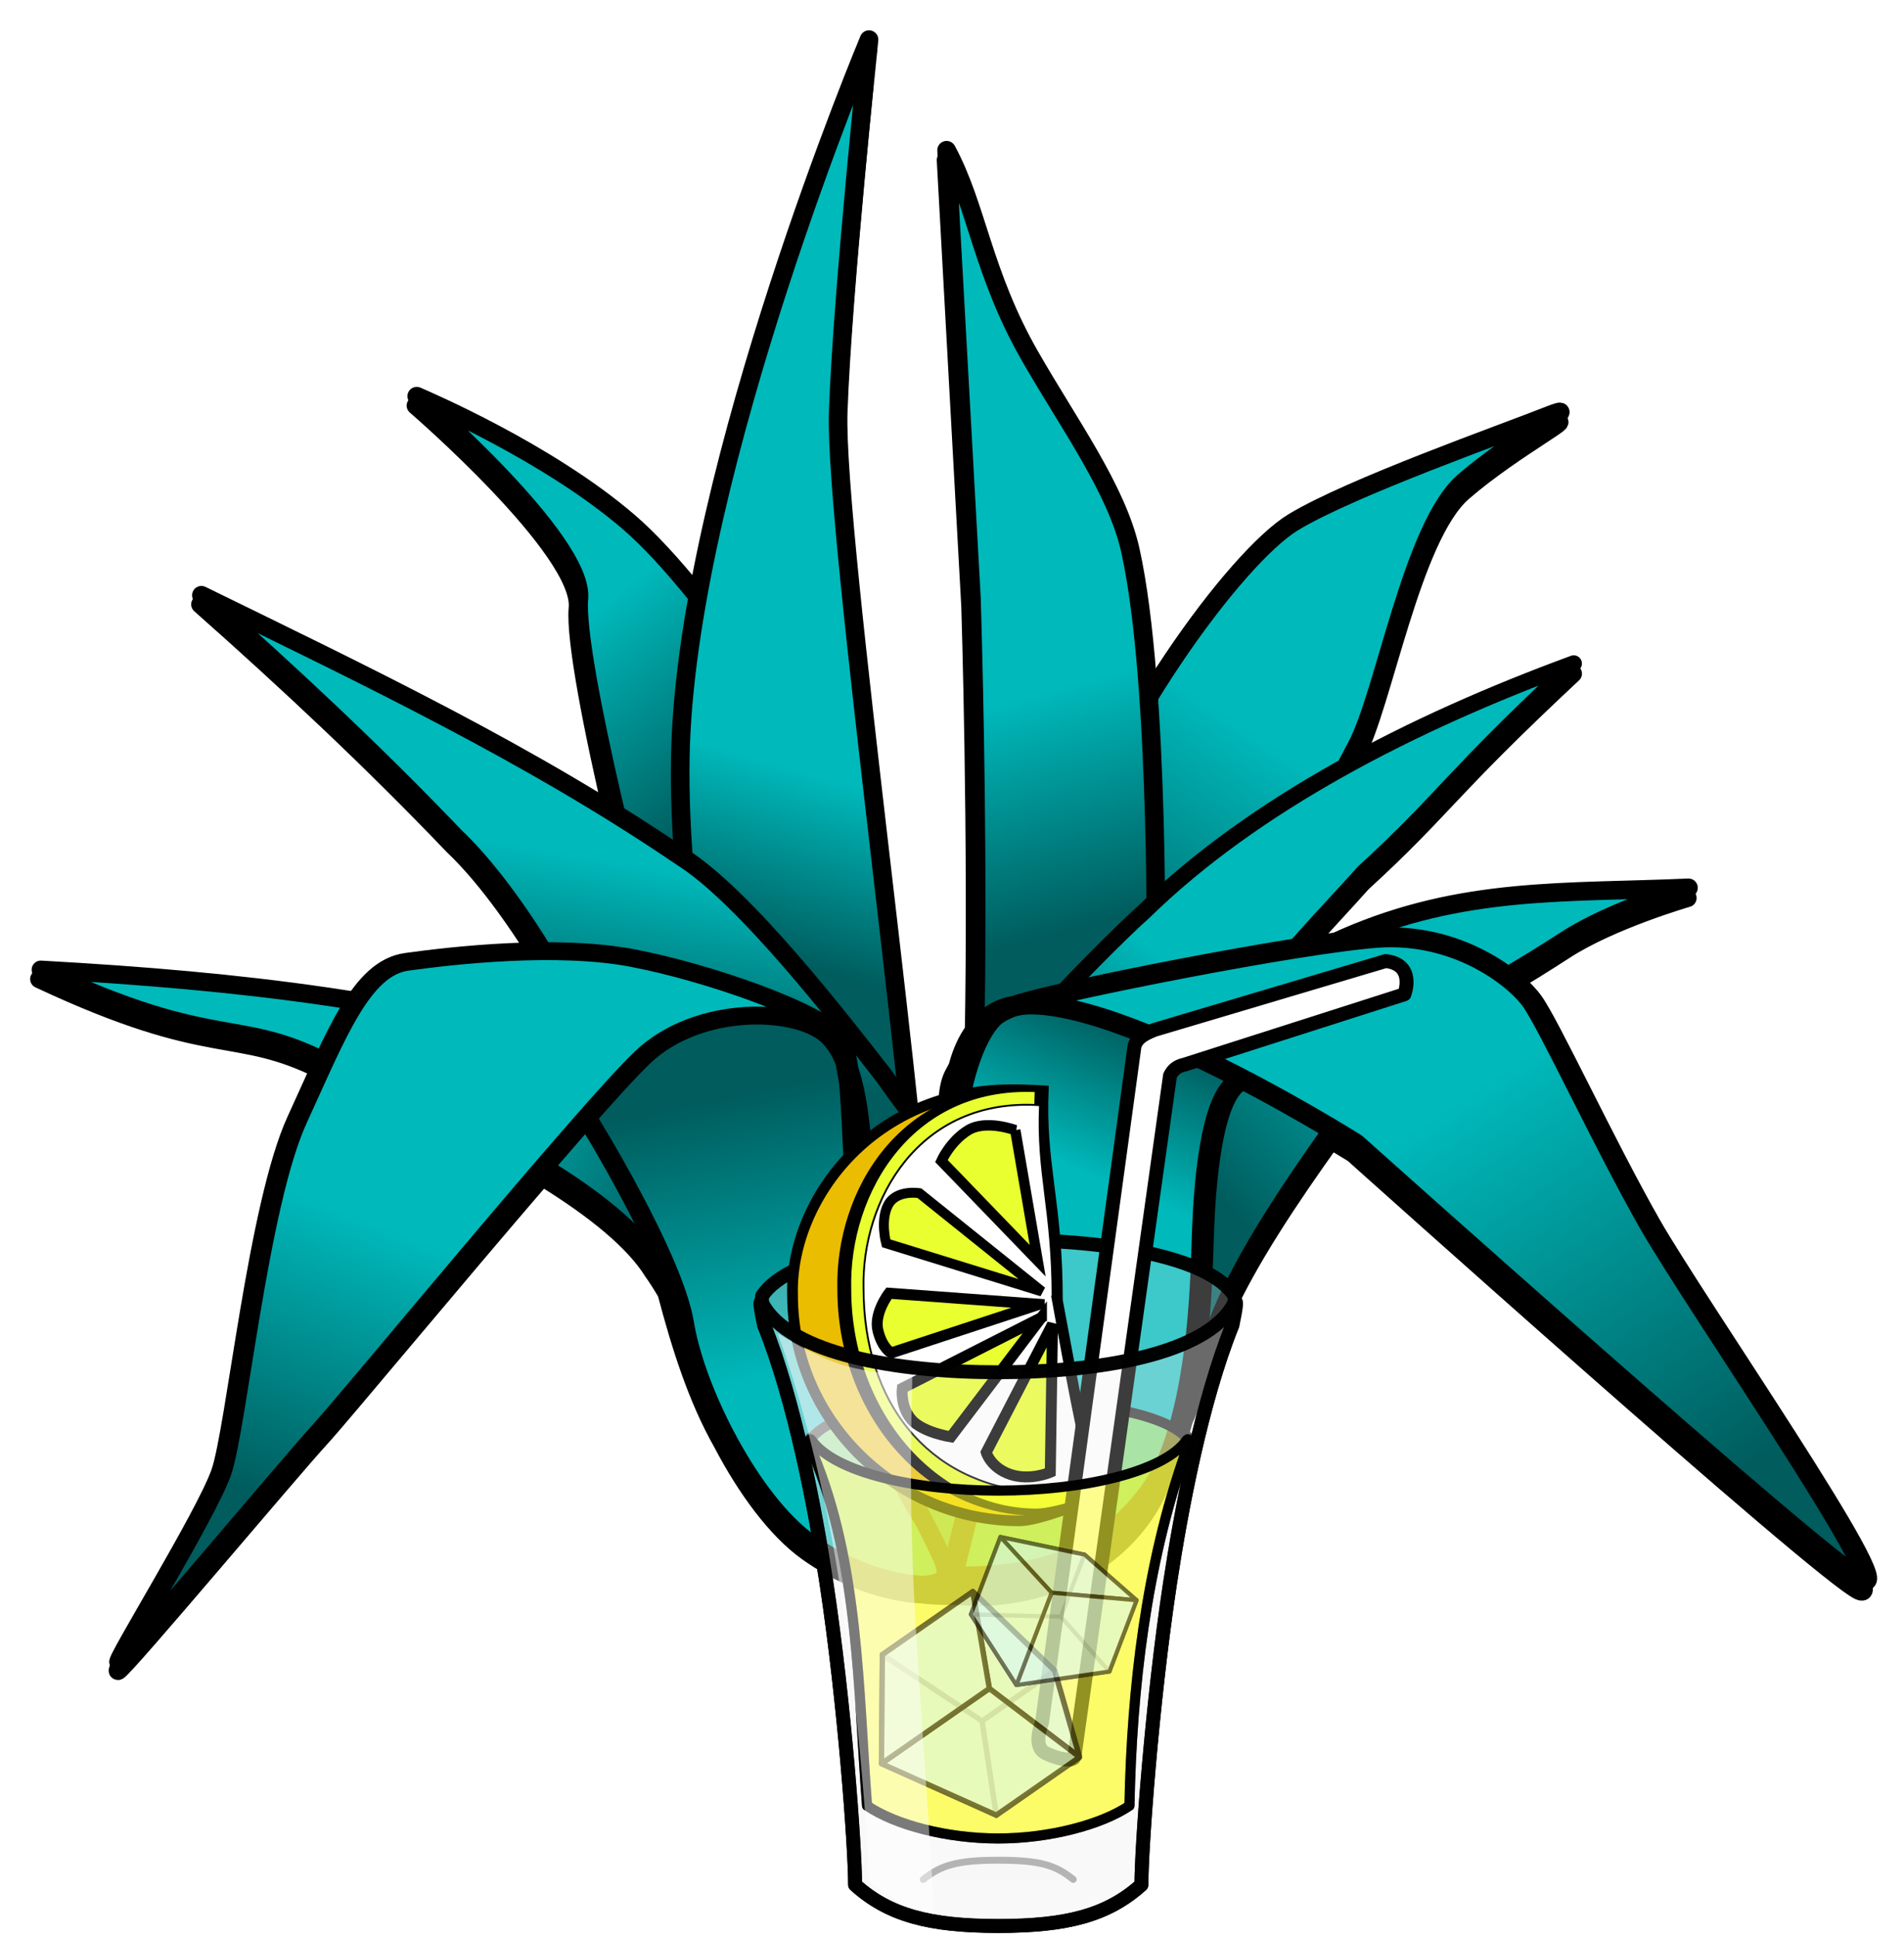 <?xml version="1.0" encoding="UTF-8" standalone="no"?>
<svg
   xmlns:dc="http://purl.org/dc/elements/1.1/"
   xmlns:cc="http://creativecommons.org/ns#"
   xmlns:rdf="http://www.w3.org/1999/02/22-rdf-syntax-ns#"
   xmlns:svg="http://www.w3.org/2000/svg"
   xmlns="http://www.w3.org/2000/svg"
   xmlns:xlink="http://www.w3.org/1999/xlink"
   version="1.0"
   height="180"
   width="177"
   id="svg2627">
  <defs
     id="defs2630">
    <linearGradient
       id="linearGradient3766">
      <stop
         id="stop3768"
         offset="0"
         style="stop-color:#00b9bb;stop-opacity:1;" />
      <stop
         style="stop-color:#005c5d;stop-opacity:1;"
         offset="1"
         id="stop3774" />
    </linearGradient>
    <linearGradient
       gradientUnits="userSpaceOnUse"
       y2="286.759"
       x2="-238.343"
       y1="256.339"
       x1="-230.77"
       id="linearGradient3772"
       xlink:href="#linearGradient3766" />
    <linearGradient
       gradientUnits="userSpaceOnUse"
       y2="279.359"
       x2="-178.383"
       y1="241.581"
       x1="-190.182"
       id="linearGradient3810"
       xlink:href="#linearGradient3766" />
    <linearGradient
       gradientUnits="userSpaceOnUse"
       y2="294.135"
       x2="-178.751"
       y1="249.73"
       x1="-151.747"
       id="linearGradient3824"
       xlink:href="#linearGradient3766" />
    <linearGradient
       gradientUnits="userSpaceOnUse"
       y2="259.838"
       x2="-239.053"
       y1="229.531"
       x1="-264.474"
       id="linearGradient3826"
       xlink:href="#linearGradient3766" />
    <linearGradient
       gradientUnits="userSpaceOnUse"
       y2="305.494"
       x2="-252.824"
       y1="274.113"
       x1="-248.759"
       id="linearGradient3834"
       xlink:href="#linearGradient3766" />
    <radialGradient
       r="12.307"
       fy="202.158"
       fx="104.847"
       cy="202.158"
       cx="104.847"
       gradientTransform="matrix(1.909,-0.655,0.556,1.62,-201.335,-53.954)"
       gradientUnits="userSpaceOnUse"
       id="radialGradient3843"
       xlink:href="#linearGradient3766" />
    <linearGradient
       gradientUnits="userSpaceOnUse"
       y2="111.455"
       x2="-179.673"
       y1="158.959"
       x1="-166.284"
       id="linearGradient3851"
       xlink:href="#linearGradient3766" />
    <linearGradient
       gradientUnits="userSpaceOnUse"
       y2="182.421"
       x2="-250.247"
       y1="135.373"
       x1="-231.162"
       id="linearGradient3859"
       xlink:href="#linearGradient3766" />
    <linearGradient
       gradientUnits="userSpaceOnUse"
       y2="360.242"
       x2="-82.688"
       y1="308.011"
       x1="-129.805"
       id="linearGradient3867"
       xlink:href="#linearGradient3766" />
    <linearGradient
       gradientUnits="userSpaceOnUse"
       y2="303.043"
       x2="-177.42"
       y1="325.375"
       x1="-185.529"
       id="linearGradient3869"
       xlink:href="#linearGradient3766" />
    <linearGradient
       gradientTransform="matrix(0.978,0.091,-0.091,0.959,27.918,33.901)"
       gradientUnits="userSpaceOnUse"
       y2="307.114"
       x2="-199.118"
       y1="276.791"
       x1="-179.384"
       id="linearGradient3877"
       xlink:href="#linearGradient3766" />
    <linearGradient
       gradientTransform="matrix(-0.967,0.57,0.698,0.807,-649.532,185.995)"
       y2="307.114"
       x2="-199.118"
       y1="276.791"
       x1="-179.384"
       gradientUnits="userSpaceOnUse"
       id="linearGradient2579"
       xlink:href="#linearGradient3766" />
    <linearGradient
       y2="322.966"
       x2="-161.119"
       y1="290.443"
       x1="-129.998"
       gradientUnits="userSpaceOnUse"
       id="linearGradient2694"
       xlink:href="#linearGradient3766" />
    <filter
       style="color-interpolation-filters:sRGB"
       id="filter3596">
      <feGaussianBlur
         id="feGaussianBlur3598"
         stdDeviation="0.809" />
    </filter>
  </defs>
  <g
     transform="translate(-4.686,-81.508)"
     id="layer4">
    <path
       id="path2716"
       d="m 85.401,86.07 c 0,0 -11.566,27.55 -15.938,51.75 -2.255,-2.816 -4.458,-5.228 -6.406,-6.906 -7.589,-6.539 -18.936,-11.373 -19.719,-11.719 10e-7,10e-6 15.574,13.424 15.062,18.812 -0.27,2.839 1.438,11.552 3.438,20.031 -12.328,-7.691 -25.498,-13.986 -38.531,-20.375 8.101,7.171 16.026,14.58 23.5,22.406 2.75,2.606 5.622,6.514 8.188,10.688 -5.033,0.028 -9.942,0.601 -12.625,0.969 -1.847,0.253 -3.328,1.587 -4.719,3.656 -9.153,-1.476 -18.613,-2.304 -29.313,-2.906 16.208,7.596 18.069,4.383 26.313,8.5 -0.78,1.67 -1.577,3.468 -2.469,5.406 -3.65,7.935 -5.657,28.767 -7.062,32.75 -1.406,3.983 -9.888,17.61 -9.469,17.625 0.42,0.015 16.22,-18.818 18.844,-21.656 1.77,-1.915 12.294,-14.621 20.594,-24.25 4.93,3.019 8.583,6.038 10.281,8.781 0.461,0.651 0.887,1.328 1.281,2 1.315,4.96 2.833,9.805 5.219,14 2.155,4.12 4.977,7.999 7.875,10.062 5.527,3.935 10.594,3.937 10.594,3.938 0.965,0.119 1.927,0.154 2.844,0.156 1.308,0.004 2.219,0.155 3.531,0.062 3.387,-0.24 6.251,-1.12 8.656,-2.5 0.325,-0.177 0.655,-0.363 0.969,-0.562 0.012,-0.008 0.019,-0.023 0.031,-0.031 2.757,-1.764 5.012,-4.348 6.25,-7.438 0.247,-0.525 0.447,-1.072 0.656,-1.625 0.037,-0.095 0.089,-0.185 0.125,-0.281 0.041,-0.114 0.056,-0.23 0.094,-0.344 0.365,-1.002 0.696,-2.054 0.969,-3.125 1.321,-2.321 2.283,-6.488 4.031,-10.375 2.263,-5.032 6.116,-10.781 9.938,-16.125 1.179,0.708 2.062,1.25 2.062,1.25 0,-1e-5 43.556,39.061 47.031,40.625 3.475,1.564 -15.419,-25.714 -19.625,-33.094 -4.206,-7.38 -9.355,-18.546 -10.938,-20.75 -0.46,-0.64 -1.277,-1.435 -2.344,-2.25 1.841,-1.1 3.724,-2.263 5.531,-3.438 4.297,-2.793 11.406,-4.844 11.406,-4.844 -11.35,0.5 -20.998,-0.157 -32.031,4.656 -0.282,0.123 -0.583,0.301 -0.875,0.438 -1.149,0.156 -2.38,0.318 -3.719,0.531 2.617,-2.953 5.057,-5.533 6.375,-7.031 7.671,-7.021 7.696,-8.33 19.594,-19.438 -7.303,2.675 -14.517,5.81 -21.156,9.469 0.193,-0.364 0.823,-1.538 0.938,-1.75 2.606,-4.82 5.19,-20.418 10,-24.594 4.81,-4.176 11.808,-7.729 7.75,-6.125 -4.058,1.604 -18.264,6.618 -23.594,9.844 -3.146,1.904 -8.568,8.301 -13.469,16.281 -0.352,-5.123 -0.879,-10.052 -1.688,-13.688 -1.26,-5.669 -5.705,-11.697 -9.344,-18.062 -4.422,-7.737 -4.879,-13.845 -7.719,-19.094 l 2.281,41.5 c 0,1e-5 0.679,21.395 0.312,40.406 -0.631,0.872 -1.107,1.916 -1.438,3.094 0.494,-0.977 0.947,-1.88 1.438,-2.656 -0.005,0.254 -0.026,0.497 -0.031,0.75 -0.817,1.791 -1.358,4.06 -1.719,6.312 -0.118,0.148 -0.231,0.293 -0.344,0.438 0.062,-1.756 0.25,-3.396 0.656,-4.844 -0.15,0.296 -0.263,0.561 -0.438,0.875 -0.49,0.88 -0.651,2.472 -0.625,4.438 -0.247,0.323 -0.438,0.637 -0.656,0.938 l -1.656,-0.375 c -0.438,-0.534 -0.891,-1.098 -1.344,-1.688 -2.305,-21.979 -6.835,-56.608 -6.531,-64.938 0.415,-11.359 2.875,-34.563 2.875,-34.562 z"
       style="stroke:#000000;stroke-width:1.699;stroke-linecap:round;stroke-linejoin:round;filter:url(#filter3596)" />
  </g>
  <g
     transform="translate(-4.686,-81.508)"
     id="layer2">
    <g
       transform="matrix(0.558,0.02,-0.02,0.558,213.093,14.648)"
       id="g3646">
      <path
         style="fill:url(#linearGradient2579);stroke:#000000;stroke-width:3.042;stroke-linecap:round;stroke-linejoin:round"
         d="m -221.641,382.322 c -19.134,-9.056 -19.163,-28.319 -30.672,-43.373 -6.688,-9.97 -28.594,-21.543 -54.506,-30.583 -16.566,-8.117 -18.732,-1.303 -49.336,-14.306 34.499,0.682 61.883,3.075 91.984,10.699 12.52,2.666 33.084,12.233 42.302,18.105 16.931,12.23 11.799,14.016 33.223,21.26 9.191,2.824 10.295,19.839 7.365,28.703 -3.793,11.477 3.142,12.805 -11.601,15.775 -9.026,1.819 -8.09,3.503 -28.759,-6.279 z"
         id="path2577" />
      <path
         style="fill:url(#linearGradient3824);stroke:#000000;stroke-width:3.1;stroke-linecap:round;stroke-linejoin:round"
         d="m -195.235,349.992 c 0,0 0.15,-48.038 7.715,-75.109 7.565,-27.071 27.77,-56.595 37.098,-62.716 9.328,-6.121 34.458,-16.016 41.616,-19.152 7.157,-3.136 -5.164,3.641 -13.5,11.427 -8.336,7.786 -11.914,35.867 -16.264,44.663 -4.349,8.796 -43.839,92.117 -46.851,98.424 -3.012,6.307 -10.479,2.294 -9.815,2.463 z"
         id="path3606" />
      <path
         style="fill:url(#linearGradient3810);stroke:#000000;stroke-width:3.1;stroke-linecap:round;stroke-linejoin:round"
         d="m -210.324,152.376 6.785,74.146 c 0,0 6.785,98.862 0.969,120.185 -5.815,21.323 9.692,34.892 9.692,34.892 l 22.292,-92.077 c 0,0 -0.969,-49.431 -6.785,-71.723 -2.625,-10.062 -10.95,-20.565 -17.877,-31.719 -8.419,-13.557 -9.652,-24.496 -15.077,-33.704 z"
         id="path3616" />
      <path
         style="fill:url(#linearGradient3826);stroke:#000000;stroke-width:3.1;stroke-linecap:round;stroke-linejoin:round"
         d="m -297.021,196.439 c 0,0 28.754,23.036 28.19,32.712 -0.564,9.676 13.006,56.681 17.337,67.322 4.331,10.641 19.594,28.618 19.594,28.618 l 30.218,-8.724 -10.473,-1.873 c 0,0 -2.234,-26.635 -7.591,-41.317 -5.358,-14.681 -27.229,-45.86 -41.236,-57.065 -14.007,-11.205 -34.615,-19.106 -36.038,-19.674 z"
         id="path3612" />
      <path
         id="path2581"
         d="m -82.494,270.611 c 0,0 -12.556,4.134 -20.063,9.413 -12.165,8.554 -26.491,16.378 -30.07,21.613 -8.508,12.443 -19.135,28.039 -24.356,40.879 -3.143,7.731 -4.597,16.092 -7.19,20.004 -6.899,10.411 -26.289,27.768 -26.289,27.768 l -10.014,-9.234 -14.098,-5.283 c 0,0 6.183,-27.545 14.906,-42.017 8.723,-14.471 40.761,-43.394 60.192,-52.728 19.43,-9.334 36.705,-8.779 56.983,-10.414 z"
         style="fill:url(#linearGradient2694);stroke:#000000;stroke-width:3.1;stroke-linecap:round;stroke-linejoin:round" />
      <path
         style="fill:url(#linearGradient3772);stroke:#000000;stroke-width:3.1;stroke-linecap:round;stroke-linejoin:round"
         d="m -224.863,377.723 c 0,0 -26.169,-78.508 -26.169,-125.031 0,-46.523 27.139,-118.247 27.139,-118.247 0,0 -2.908,41.677 -2.908,62.031 0,20.354 19.385,127.939 19.385,146.354 0,18.415 -16.477,35.862 -17.446,34.892 z"
         id="path3614" />
      <path
         style="fill:url(#linearGradient3834);stroke:#000000;stroke-width:3.1;stroke-linecap:round;stroke-linejoin:round"
         d="m -233.125,375.662 c -15.67,-16.06 -17.797,-43.413 -26.823,-63.865 -5.164,-13.32 -17.458,-32.98 -28.206,-42.446 -13.887,-13.517 -28.543,-26.222 -43.508,-38.526 27.681,12.338 55.697,24.417 81.401,40.607 10.724,6.14 27.472,26.251 35.11,35.364 13.933,18.437 22.109,22.114 40.284,35.772 7.816,5.527 12.797,15.36 9.661,25.07 -4.06,12.572 -13.362,21.668 -29.048,23.356 -2.342,0.252 -4.013,0.047 -6.354,0.125 -8.846,0.297 -18.827,-1.427 -32.517,-15.458 z"
         id="path2813" />
      <path
         id="path3592"
         d="m -165.643,366.328 c 8.415,-15.797 0.051,-36.334 0.667,-53.617 -0.258,-11.071 21.872,-34.813 28.297,-42.677 13.269,-13.065 13.197,-15.388 33.761,-36.042 -26.641,10.875 -52.328,25.282 -69.966,43.775 -7.591,7.267 -31.761,34.266 -35.377,42.905 -5.912,17.084 -12.079,21.89 -23.716,36.581 -5.135,6.065 -6.025,14.541 0.541,20.822 8.5,8.133 20.531,12.367 35.664,9.532 10.797,-2.022 20.832,-3.829 30.129,-21.281 z"
         style="fill:url(#linearGradient3877);stroke:#000000;stroke-width:2.726;stroke-linecap:round;stroke-linejoin:round" />
      <g
         id="g3598"
         transform="matrix(1.097,0,0,0.958,-45.308,204.493)">
        <path
           id="path3596"
           d="m -146.21,194.746 c 0,0 -8.292,0.372 -17.544,-6.604 -9.086,-6.851 -18.095,-25.607 -20.151,-37.258 -2.056,-11.651 -15.763,-34.953 -15.763,-34.953 l 4.797,-15.078 22.617,-5.483 c 0,0 10.28,2.056 11.651,8.91 1.371,6.854 3.347,52.004 5.403,58.858 2.056,6.854 9.574,21.705 11.152,25.233 1.279,2.86 3.061,5.959 -2.163,6.376 z"
           style="fill:url(#linearGradient3851);stroke:#000000;stroke-width:3.1;stroke-linecap:round;stroke-linejoin:round" />
        <path
           style="fill:url(#linearGradient3859);stroke:#000000;stroke-width:3.1;stroke-linecap:round;stroke-linejoin:round"
           d="m -144.288,186.477 c 0,0 -11.619,-13.605 -12.304,-41.02 -0.685,-27.414 -2.088,-40.537 -6.886,-45.335 -4.797,-4.797 -19.875,-4.797 -28.099,4.797 -8.224,9.595 -42.492,60.996 -46.604,66.479 -4.112,5.483 -28.785,41.807 -29.47,41.807 -0.685,0 12.336,-26.043 14.392,-33.582 2.056,-7.539 4.112,-46.604 9.595,-61.682 5.483,-15.078 8.91,-26.729 15.763,-28.099 6.854,-1.371 22.617,-4.112 34.268,-2.056 11.651,2.056 28.785,8.224 31.526,12.336 0.894,1.341 2.08,7.785 3.272,16.146 2.463,17.275 4.953,42.735 4.953,48.277 0,8.224 11.651,22.617 9.595,21.931 z"
           id="path3594" />
      </g>
      <path
         transform="matrix(1.79,-0.065,0.065,1.79,-398.686,14.358)"
         style="fill:url(#radialGradient3843)"
         d="m 123.353,198.475 c 0,8.468 -7.482,15.142 -15.28,15.28 -6.872,0.121 -4.599,-0.017 -5.793,-3.242 -2.09,-4.351 -4.803,-8.471 -5.877,-13.419 -0.021,-8.521 0.263,-10.023 0.514,-11.653 3.192,1.263 9.328,-2.471 15.123,-0.575 5.88,1.924 11.224,9.071 11.252,13.316"
         id="path3836" />
      <g
         id="g3608"
         transform="matrix(1.182,0.07,-0.077,1.065,59.679,-13.167)">
        <path
           id="path3604"
           d="m -195.05,390.906 c 0,0 11.432,-0.496 18.285,-5.979 2.721,-2.177 8.459,-7.897 10.447,-15.977 3.02,-12.27 1.617,-28.541 1.204,-34.739 -0.685,-10.28 -0.685,-23.302 3.427,-24.673 4.112,-1.371 -9.595,-9.595 -9.595,-9.595 0,0 -17.819,-1.371 -24.673,2.056 -6.854,3.427 -6.168,28.099 -4.112,31.526 2.056,3.427 5.851,21.641 5.851,26.439 0,4.229 1.158,14.163 0.543,19.808 l -1.378,11.134 z"
           style="fill:url(#linearGradient3869);stroke:#000000;stroke-width:3.1;stroke-linecap:round;stroke-linejoin:round" />
        <path
           id="path3602"
           d="m -193.441,378.423 c 0,0 0.913,-10.63 -1.829,-25.022 -2.741,-14.392 -12.336,-42.492 -2.056,-50.716 10.28,-8.224 52.087,15.078 52.087,15.078 0,0 71.962,58.255 77.445,60.311 5.483,2.056 -27.414,-40.436 -34.953,-52.087 -7.539,-11.651 -17.134,-29.47 -19.875,-32.897 -2.741,-3.427 -11.651,-9.595 -22.617,-7.539 -10.966,2.056 -43.863,13.022 -49.345,15.763 -5.483,2.741 -5.538,6.42 -7.539,11.651 -2.762,7.22 7.29,38.381 7.539,45.919 0.244,7.368 1.143,19.539 1.143,19.539 z"
           style="fill:url(#linearGradient3867);stroke:#000000;stroke-width:3.1;stroke-linecap:round;stroke-linejoin:round" />
      </g>
    </g>
  </g>
  <g
     transform="translate(-4.686,-81.508)"
     id="layer1">
    <g
       transform="matrix(1.293,0,0,1.293,-52.641,-181.924)"
       id="g3851">
      <path
         d="m 129.641,307.073 c -1.645,-1.871 -7.444,-2.729 -13.533,-2.729 -6.089,0 -11.785,0.671 -13.412,2.729 -0.341,-0.31 0.1,1.13 0.1,1.13 3.284,7.839 3.234,16.945 3.88,25.293 2.032,1.371 5.699,2.352 9.432,2.352 3.648,0 7.4,-0.981 9.432,-2.352 0.165,-8.466 1.205,-17.303 4.001,-25.293 0,0 0.46,-1.627 0.1,-1.13 z"
         style="fill:#ffff00;fill-opacity:0.441;stroke:#000000;stroke-width:0.726px;stroke-linecap:round;stroke-linejoin:round;stroke-opacity:0.986"
         id="path3710" />
      <path
         id="path3712"
         style="fill:#f2f2f2;fill-opacity:0.252;stroke:#000000;stroke-linecap:round;stroke-linejoin:round;stroke-opacity:0.986"
         d="m 99.139,296.853 c 1.961,-2.976 9.708,-4.037 16.969,-4.037 7.261,0 15.014,1.068 16.984,4.037 0.043,0.537 -0.15,2.101 -0.15,2.101 -2.217,5.49 -3.693,13.319 -4.483,18.537 -1.305,8.626 -2.06,19.021 -2.06,21.687 -2.423,2.181 -5.331,2.958 -10.292,2.958 -4.961,0 -7.869,-0.777 -10.292,-2.958 0,-2.665 -0.754,-13.06 -2.06,-21.687 -0.789,-5.217 -2.266,-13.046 -4.483,-18.537 0,0 -0.23,-1.406 -0.135,-2.101 z" />
      <g
         id="g3344"
         transform="matrix(1.311,0,0,1.311,282.017,-59.074)">
        <path
           style="fill:#eabd00;stroke:#000000;stroke-width:0.589"
           d="m -123.706,271.956 c 0.971,4.685 1.772,8.19 2.609,10.633 -1.003,0.282 -3.222,1.236 -4.309,1.236 -6.652,0 -12.427,-5.428 -12.427,-12.371 -0.156,-5.431 4.889,-12.063 13.583,-11.175 -0.208,4.284 0.544,6.125 0.544,11.678 z"
           id="path3342" />
        <path
           id="path2550"
           d="m -87.948,269.11 c 0.391,4.107 0.713,7.63 1.049,9.771 -0.403,0.248 -1.106,0.708 -1.544,0.708 -2.675,0 -4.846,-4.939 -4.846,-11.025 -0.063,-4.761 1.556,-10.355 4.984,-9.915 -0.084,3.756 0.357,5.594 0.357,10.462 z"
           style="fill:#e9ff2f;stroke:#000000;stroke-width:0.35"
           transform="matrix(2.172,0,0,1.108,67.629,-26.435)" />
        <path
           style="fill:#ffffff;stroke:#000000;stroke-width:0.1"
           d="m -123.574,271.643 c 0.758,4.16 1.383,7.729 2.037,9.898 -0.783,0.251 -2.15,0.786 -2.996,0.717 -5.98,-0.485 -9.406,-5.003 -9.406,-11.168 -0.122,-4.823 3.021,-10.49 9.674,-10.044 -0.163,3.804 0.692,5.667 0.692,10.598 z"
           id="path3333" />
        <g
           style="fill:#e9ff2f;fill-opacity:1"
           id="g3335">
          <path
             style="fill:#e9ff2f;stroke:#000000;stroke-width:0.571"
             d="m -125.618,262.412 c 0,0 -1.596,-0.596 -2.579,0 -0.982,0.596 -1.474,1.69 -1.474,1.69 l 5.28,5.466 -1.228,-7.156 z"
             id="path3322" />
          <path
             style="fill:#e9ff2f;stroke:#000000;stroke-width:0.543"
             d="m -124.155,271.257 -6.722,-5.391 c 0,0 -1.253,-0.211 -1.709,0.634 -0.456,0.846 -0.114,2.114 -0.114,2.114 l 8.545,2.643 z"
             id="path3324" />
          <path
             style="fill:#e9ff2f;stroke:#000000;stroke-width:0.6"
             d="m -124.304,271.956 -8.238,-0.606 c 0,0 -0.848,1.09 -0.606,2.06 0.242,0.969 0.727,1.212 0.727,1.212 l 8.117,-2.665 z"
             id="path3326" />
          <path
             style="fill:#e9ff2f;stroke:#000000;stroke-width:0.6"
             d="m -124.183,272.683 -7.633,3.877 c 0,0 -0.121,0.969 0.485,1.696 0.606,0.727 2.181,0.969 2.181,0.969 l 4.967,-6.542 z"
             id="path3328" />
          <path
             style="fill:#e9ff2f;stroke:#000000;stroke-width:0.6"
             d="m -123.577,273.046 -3.635,7.027 c 0,0 0.242,0.848 1.333,1.212 1.09,0.363 2.181,-0.121 2.181,-0.121 l 0.121,-8.117 z"
             id="path3330" />
        </g>
      </g>
      <path
         id="path3688"
         style="fill:#ffffff;stroke:#000000;stroke-linecap:round;stroke-linejoin:round"
         d="m 145.307,275.186 c 0,0 0.836,-2.145 -1.345,-2.388 l -16.607,4.937 c -0.955,0.373 -1.245,0.656 -1.445,1.12 l -6.657,48.668 c 0,0 -0.727,1.696 0.242,2.181 0.969,0.485 1.938,0.606 2.082,0.313 l 6.878,-48.981 c 0.174,-0.363 0.448,-0.666 1.023,-0.789 l 15.83,-5.062 z" />
      <path
         id="path3695"
         style="fill:#f2f2f2;fill-opacity:0.251;stroke:#000000;stroke-linecap:round;stroke-linejoin:round;stroke-opacity:0.986"
         d="m 116.108,302.345 c 7.242,0 14.975,-1.292 16.931,-4.894 0.429,-0.789 -0.097,1.502 -0.097,1.502 -2.217,5.49 -3.693,13.319 -4.483,18.537 -1.305,8.626 -2.06,19.021 -2.06,21.687 -2.423,2.181 -5.331,2.958 -10.292,2.958 -4.961,0 -7.869,-0.777 -10.292,-2.958 0,-2.665 -0.754,-13.06 -2.06,-21.687 -0.789,-5.217 -2.266,-13.046 -4.483,-18.537 0,0 -0.526,-2.291 -0.097,-1.502 1.956,3.602 9.69,4.894 16.931,4.894 z" />
      <path
         id="path3705"
         style="fill:#ffff00;fill-opacity:0.441;stroke:#000000;stroke-width:0.726px;stroke-linecap:round;stroke-linejoin:round;stroke-opacity:0.986"
         d="m 116.108,310.851 c 6.073,0 11.874,-1.327 13.514,-3.592 0.359,-0.496 -0.082,0.944 -0.082,0.944 -2.796,7.99 -3.836,16.826 -4.001,25.293 -2.032,1.371 -5.784,2.352 -9.432,2.352 -3.733,0 -7.4,-0.981 -9.432,-2.352 -0.645,-8.348 -0.595,-17.454 -3.88,-25.293 0,0 -0.441,-1.441 -0.082,-0.944 1.641,2.265 7.32,3.592 13.393,3.592 z" />
      <path
         style="fill:#f2f2f2;fill-opacity:0.251;stroke:#b3b3b3;stroke-width:0.495px;stroke-linecap:round;stroke-linejoin:round;stroke-opacity:0.986"
         d="m 121.501,338.791 c -1.27,-1.018 -2.344,-1.381 -5.393,-1.381 -2.96,0 -4.124,0.363 -5.393,1.381"
         id="path4421" />
      <g
         id="g4389"
         style="opacity:0.55;fill:#d5f6ff;fill-opacity:0.832;stroke:#060000;stroke-width:0.386;stroke-opacity:0.962"
         transform="translate(168.574,-8.924)">
        <path
           d="m -60.863,339.392 0.065,-7.832 7.174,4.776 1.019,6.757 -8.257,-3.701 z"
           style="fill:#d5f6ff;fill-opacity:0.832;stroke:#060000;stroke-width:0.386;stroke-linejoin:round;stroke-opacity:0.962"
           id="path3448" />
        <path
           d="m -60.798,331.56 6.501,-4.524 5.883,5.675 -5.21,3.626 -7.174,-4.776 z"
           style="fill:#d5f6ff;fill-opacity:0.832;stroke:#060000;stroke-width:0.386;stroke-linejoin:round;stroke-opacity:0.962"
           id="path3450" />
        <path
           d="m -52.606,343.093 -1.019,-6.757 5.21,-3.626 1.795,6.216 -5.986,4.166 z"
           style="fill:#d5f6ff;fill-opacity:0.832;stroke:#060000;stroke-width:0.386;stroke-linejoin:round;stroke-opacity:0.962"
           id="path3452" />
        <path
           d="m -53.107,333.994 -1.19,-6.958 5.883,5.675 1.795,6.216 -6.488,-4.933 z"
           style="fill:#d5f6ff;fill-opacity:0.832;stroke:#060000;stroke-width:0.386;stroke-linejoin:round;stroke-opacity:0.962"
           id="path3454" />
        <path
           d="m -60.863,339.392 7.756,-5.397 6.488,4.933 -5.986,4.166 -8.257,-3.701 z"
           style="fill:#d5f6ff;fill-opacity:0.832;stroke:#060000;stroke-width:0.386;stroke-linejoin:round;stroke-opacity:0.962"
           id="path3456" />
        <path
           d="m -60.863,339.392 0.065,-7.832 6.501,-4.524 1.19,6.958 -7.756,5.397 z"
           style="fill:#d5f6ff;fill-opacity:0.832;stroke:#060000;stroke-width:0.386;stroke-linejoin:round;stroke-opacity:0.962"
           id="path3458" />
      </g>
      <g
         id="g4405"
         style="opacity:0.55;fill:#d5f6ff;fill-opacity:0.832;stroke:#060000;stroke-width:0.386;stroke-opacity:0.962"
         transform="translate(195.341,2.161)">
        <path
           d="m -77.931,322.661 -3.27,-5.077 6.471,0.163 3.488,3.943 -6.689,0.971 z"
           style="fill:#d5f6ff;fill-opacity:0.832;stroke:#060000;stroke-width:0.292;stroke-linejoin:round;stroke-opacity:0.962"
           id="path3434" />
        <path
           d="m -81.201,317.584 2.122,-5.562 6.049,1.267 -1.701,4.457 -6.471,-0.163 z"
           style="fill:#d5f6ff;fill-opacity:0.832;stroke:#060000;stroke-width:0.292;stroke-linejoin:round;stroke-opacity:0.962"
           id="path3436" />
        <path
           d="m -71.242,321.69 -3.488,-3.943 1.701,-4.457 3.741,3.279 -1.954,5.121 z"
           style="fill:#d5f6ff;fill-opacity:0.832;stroke:#060000;stroke-width:0.292;stroke-linejoin:round;stroke-opacity:0.962"
           id="path3438" />
        <path
           d="m -75.399,316.026 -3.68,-4.004 6.049,1.267 3.741,3.279 -6.111,-0.543 z"
           style="fill:#d5f6ff;fill-opacity:0.832;stroke:#060000;stroke-width:0.292;stroke-linejoin:round;stroke-opacity:0.962"
           id="path3440" />
        <path
           d="m -77.931,322.661 2.532,-6.635 6.111,0.543 -1.954,5.121 -6.689,0.971 z"
           style="fill:#d5f6ff;fill-opacity:0.832;stroke:#060000;stroke-width:0.292;stroke-linejoin:round;stroke-opacity:0.962"
           id="path3442" />
        <path
           d="m -77.931,322.661 -3.27,-5.077 2.122,-5.562 3.68,4.004 -2.532,6.635 z"
           style="fill:#d5f6ff;fill-opacity:0.832;stroke:#060000;stroke-width:0.292;stroke-linejoin:round;stroke-opacity:0.962"
           id="path3444" />
      </g>
      <path
         d="m 109.929,302.709 c -0.392,14.326 0.441,19.205 1.575,38.577 -2.417,-0.727 -2.659,-0.898 -4.719,-2.352 0,-2.665 -0.754,-12.576 -2.06,-21.202 -0.789,-5.217 -2.387,-12.562 -4.483,-18.173 4.504,2.711 5.807,2.566 9.686,3.15 z"
         style="fill:#ffffff;fill-opacity:0.473"
         id="path3300" />
    </g>
  </g>
</svg>
